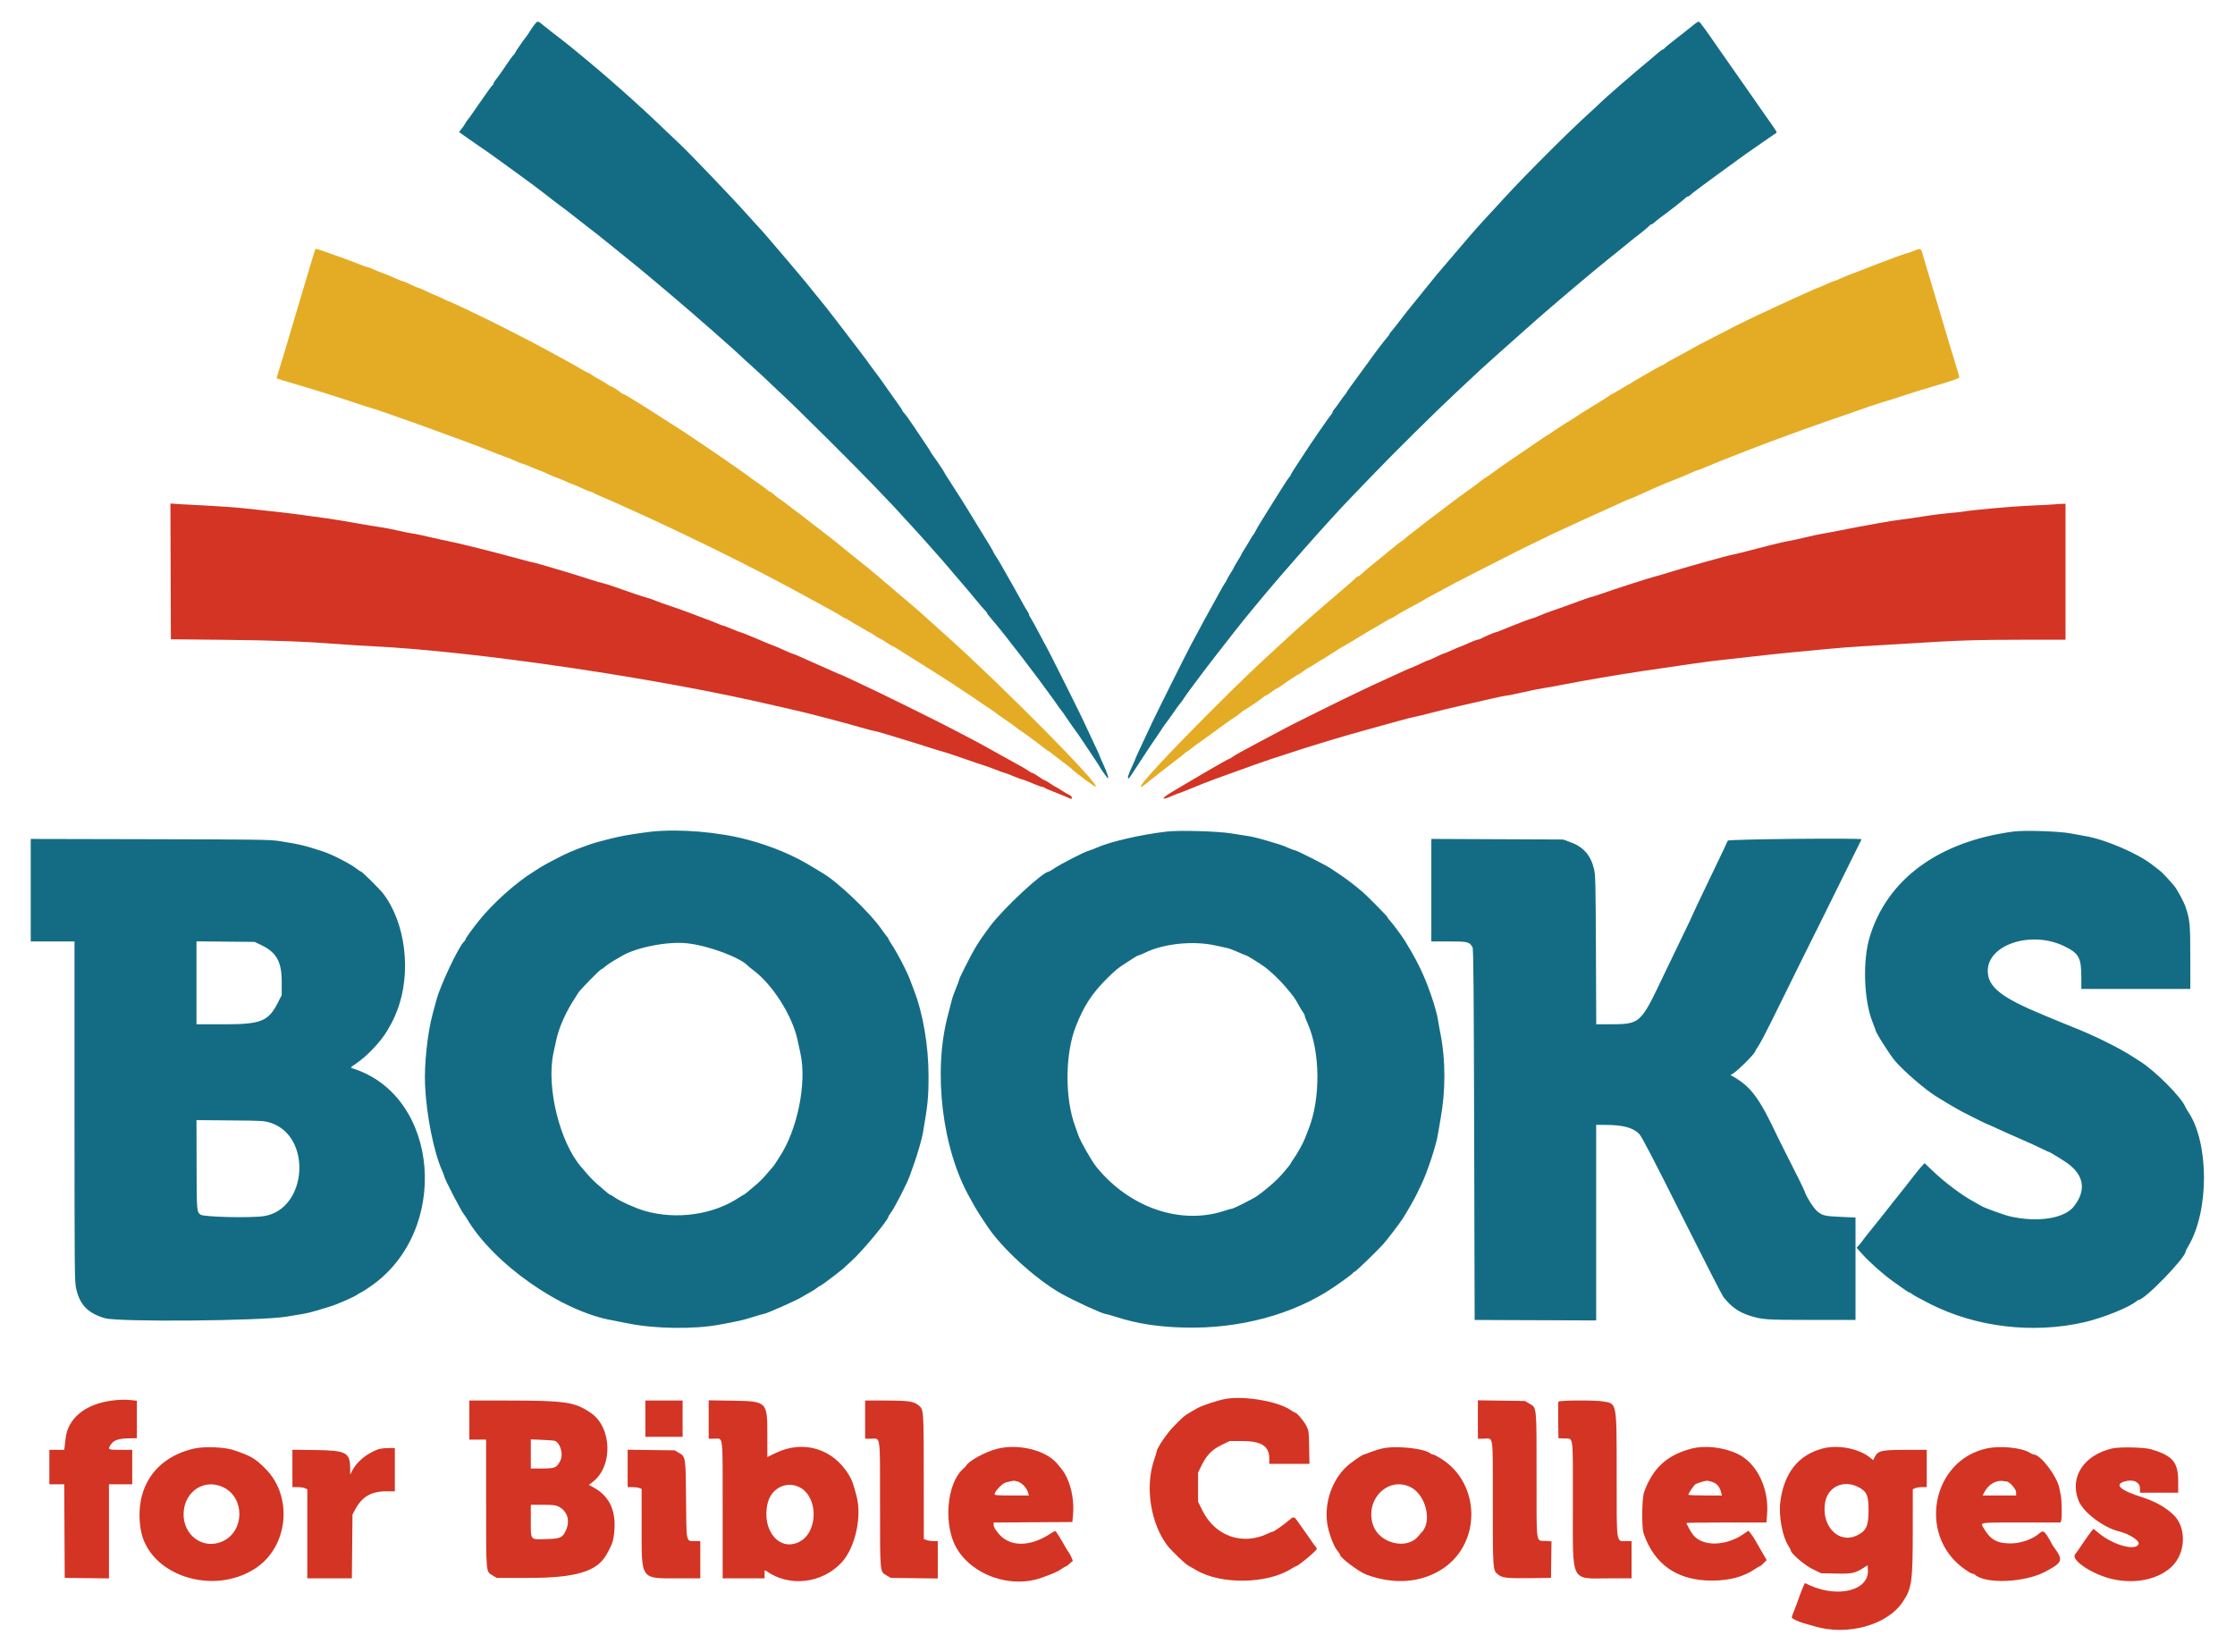 <svg id="svg" version="1.1" xmlns="http://www.w3.org/2000/svg" xmlns:xlink="http://www.w3.org/1999/xlink" width="400" height="295.62" viewBox="0, 0, 400,295.62"><g id="svgg"><path id="path0" d="M30.541 102.269 L 30.583 114.417 40.333 114.518 C 49.281 114.611,54.905 114.830,61.333 115.337 C 62.479 115.428,64.831 115.571,66.559 115.657 C 85.289 116.583,117.850 121.390,138.833 126.327 C 140.346 126.683,141.921 127.045,142.333 127.131 C 144.038 127.489,150.998 129.309,154.000 130.182 C 155.237 130.542,156.354 130.836,156.482 130.835 C 156.609 130.834,157.584 131.098,158.649 131.422 C 163.843 133.002,165.198 133.421,166.583 133.878 C 167.408 134.150,168.346 134.433,168.667 134.507 C 168.987 134.580,170.675 135.139,172.417 135.749 C 174.158 136.359,175.808 136.918,176.083 136.990 C 176.358 137.062,177.275 137.394,178.121 137.727 C 178.967 138.061,179.730 138.333,179.817 138.333 C 179.903 138.333,180.596 138.596,181.357 138.917 C 182.117 139.238,182.832 139.500,182.945 139.500 C 183.058 139.500,183.842 139.800,184.687 140.167 C 185.532 140.533,186.346 140.833,186.495 140.833 C 186.645 140.833,186.838 140.900,186.925 140.981 C 187.012 141.062,187.796 141.406,188.667 141.745 C 189.537 142.083,190.568 142.504,190.957 142.680 C 191.809 143.066,191.833 143.068,191.833 142.742 C 191.833 142.600,191.627 142.392,191.375 142.280 C 191.123 142.168,190.489 141.796,189.966 141.455 C 189.444 141.113,188.973 140.833,188.921 140.833 C 188.868 140.833,188.444 140.571,187.977 140.250 C 187.511 139.929,187.063 139.667,186.983 139.667 C 186.903 139.667,186.405 139.367,185.877 139.000 C 185.349 138.634,184.833 138.334,184.731 138.334 C 184.629 138.333,184.363 138.190,184.140 138.015 C 183.918 137.840,183.289 137.458,182.743 137.167 C 182.197 136.876,181.188 136.317,180.500 135.925 C 179.127 135.143,176.774 133.833,176.250 133.558 C 176.067 133.462,175.692 133.257,175.417 133.102 C 175.142 132.947,174.429 132.568,173.833 132.260 C 173.237 131.952,171.963 131.284,171.000 130.774 C 168.064 129.220,157.674 124.084,154.417 122.576 C 153.775 122.279,152.601 121.728,151.808 121.351 C 151.015 120.975,150.324 120.667,150.273 120.667 C 150.221 120.667,149.633 120.415,148.965 120.107 C 148.297 119.799,147.000 119.226,146.083 118.833 C 145.167 118.440,143.878 117.866,143.219 117.559 C 142.560 117.252,141.948 117.000,141.858 117.000 C 141.769 117.000,141.146 116.743,140.473 116.429 C 139.800 116.115,138.950 115.749,138.583 115.616 C 137.935 115.380,137.403 115.160,134.223 113.813 C 133.384 113.458,132.622 113.167,132.530 113.167 C 132.438 113.167,131.750 112.904,131.000 112.583 C 130.250 112.263,129.565 112.000,129.476 112.000 C 129.388 112.000,129.000 111.861,128.616 111.691 C 127.946 111.395,127.173 111.094,125.167 110.350 C 124.662 110.162,124.025 109.922,123.750 109.816 C 122.495 109.331,120.013 108.450,119.333 108.249 C 118.921 108.126,118.112 107.831,117.536 107.593 C 116.961 107.355,116.098 107.054,115.620 106.926 C 114.732 106.687,112.821 106.045,110.007 105.040 C 109.140 104.730,108.128 104.415,107.757 104.339 C 107.387 104.263,106.408 103.975,105.583 103.698 C 103.317 102.939,95.671 100.663,95.417 100.672 C 95.325 100.675,94.162 100.378,92.833 100.011 C 88.631 98.851,82.101 97.215,80.417 96.899 C 79.775 96.779,78.125 96.415,76.750 96.091 C 75.375 95.767,74.096 95.501,73.908 95.501 C 73.720 95.500,72.557 95.268,71.325 94.985 C 70.092 94.702,68.596 94.413,68.000 94.342 C 67.404 94.271,65.454 93.949,63.667 93.626 C 61.879 93.303,59.554 92.920,58.500 92.776 C 57.446 92.631,55.496 92.363,54.167 92.180 C 51.777 91.850,49.589 91.599,43.750 90.983 C 42.100 90.809,39.137 90.593,37.167 90.504 C 35.196 90.414,32.889 90.291,32.041 90.231 L 30.498 90.121 30.541 102.269 M367.750 90.268 C 367.567 90.298,365.617 90.400,363.417 90.494 C 360.046 90.639,352.771 91.291,351.333 91.577 C 351.104 91.623,349.988 91.737,348.854 91.832 C 347.719 91.927,345.619 92.195,344.187 92.428 C 342.755 92.661,340.946 92.923,340.167 93.012 C 338.607 93.189,333.810 94.038,329.417 94.915 C 327.858 95.226,326.246 95.530,325.833 95.589 C 325.421 95.649,324.190 95.916,323.097 96.183 C 322.005 96.450,320.661 96.741,320.110 96.829 C 319.560 96.918,318.129 97.244,316.930 97.554 C 311.490 98.958,310.552 99.194,310.083 99.275 C 309.167 99.433,301.479 101.583,298.500 102.515 C 297.354 102.873,296.345 103.167,296.258 103.167 C 296.033 103.167,288.568 105.569,286.650 106.258 C 285.770 106.575,284.967 106.833,284.866 106.833 C 284.765 106.833,283.910 107.119,282.966 107.469 C 280.779 108.280,279.421 108.766,277.750 109.336 C 277.017 109.587,275.976 109.989,275.438 110.229 C 274.899 110.470,274.376 110.667,274.274 110.667 C 274.077 110.667,271.455 111.668,269.218 112.599 C 268.466 112.911,267.775 113.167,267.680 113.167 C 267.508 113.167,265.502 114.029,264.961 114.336 C 264.801 114.426,264.562 114.500,264.428 114.500 C 264.294 114.500,263.624 114.756,262.939 115.068 C 262.253 115.381,261.518 115.690,261.304 115.757 C 261.091 115.823,260.367 116.130,259.696 116.439 C 259.025 116.747,258.404 117.000,258.317 117.000 C 258.230 117.000,257.637 117.263,257.000 117.583 C 256.363 117.904,255.763 118.167,255.666 118.167 C 255.570 118.167,254.973 118.422,254.341 118.735 C 253.709 119.047,253.017 119.358,252.804 119.425 C 252.591 119.492,251.892 119.790,251.250 120.087 C 250.608 120.383,249.296 120.983,248.333 121.419 C 244.848 122.999,240.412 125.128,235.639 127.510 C 233.837 128.410,232.224 129.213,232.056 129.295 C 231.417 129.606,230.536 130.063,229.167 130.794 C 228.387 131.209,227.150 131.866,226.417 132.253 C 225.683 132.640,224.671 133.182,224.167 133.456 C 223.662 133.731,222.725 134.238,222.083 134.582 C 221.442 134.927,220.738 135.349,220.519 135.521 C 220.301 135.693,220.058 135.833,219.981 135.833 C 219.904 135.833,218.969 136.340,217.904 136.958 C 216.840 137.577,215.639 138.271,215.236 138.500 C 214.452 138.946,212.319 140.202,211.417 140.750 C 211.114 140.933,210.300 141.421,209.606 141.833 C 207.764 142.928,207.800 143.319,209.667 142.500 C 210.293 142.225,210.855 142.000,210.916 142.000 C 210.976 142.000,211.639 141.746,212.388 141.436 C 214.546 140.542,216.672 139.705,217.667 139.357 C 218.171 139.181,219.296 138.775,220.167 138.454 C 222.684 137.527,227.052 135.977,227.417 135.881 C 227.600 135.833,228.575 135.516,229.583 135.177 C 233.789 133.763,240.081 131.844,244.083 130.756 C 246.196 130.182,247.388 129.852,250.500 128.982 C 251.554 128.687,252.754 128.385,253.167 128.310 C 253.579 128.235,254.892 127.915,256.083 127.600 C 257.275 127.285,259.600 126.721,261.250 126.347 C 262.900 125.972,265.388 125.403,266.779 125.083 C 268.170 124.762,269.451 124.500,269.626 124.500 C 269.801 124.500,271.138 124.230,272.597 123.900 C 274.056 123.569,275.662 123.244,276.167 123.178 C 276.671 123.111,278.283 122.821,279.750 122.533 C 283.457 121.806,289.360 120.800,294.000 120.103 C 300.217 119.170,306.171 118.326,307.167 118.237 C 307.671 118.191,310.296 117.896,313.000 117.581 C 315.704 117.266,319.267 116.888,320.917 116.741 C 322.567 116.594,325.379 116.327,327.167 116.148 C 328.954 115.969,331.729 115.755,333.333 115.672 C 334.938 115.590,338.612 115.369,341.500 115.182 C 350.194 114.620,353.783 114.500,361.906 114.500 L 369.667 114.500 369.667 102.333 L 369.667 90.167 368.875 90.189 C 368.440 90.202,367.933 90.237,367.750 90.268 M219.507 250.350 C 218.193 250.552,215.189 251.530,214.263 252.057 C 211.878 253.416,212.021 253.306,210.056 255.302 C 208.840 256.537,207.000 259.259,207.000 259.823 C 207.000 259.910,206.779 260.642,206.508 261.449 C 204.916 266.204,205.941 272.677,208.909 276.600 C 209.649 277.578,212.109 279.932,212.716 280.243 C 213.010 280.393,213.588 280.722,214.000 280.974 C 218.383 283.650,226.732 283.550,231.138 280.768 C 231.517 280.529,231.874 280.333,231.933 280.333 C 232.310 280.333,235.656 277.541,235.663 277.220 C 235.665 277.112,235.560 276.917,235.429 276.786 C 235.298 276.655,235.054 276.331,234.887 276.065 C 234.720 275.799,234.133 274.954,233.583 274.187 C 233.033 273.421,232.396 272.527,232.167 272.202 C 231.604 271.403,231.496 271.395,230.691 272.101 C 229.797 272.885,227.970 274.163,227.740 274.165 C 227.642 274.166,227.267 274.309,226.906 274.483 C 222.376 276.670,217.480 274.952,215.210 270.378 L 214.417 268.781 214.417 266.173 L 214.417 263.566 215.068 262.247 C 215.976 260.411,216.927 259.448,218.667 258.604 L 220.083 257.917 222.258 257.917 C 225.759 257.917,227.167 258.820,227.167 261.067 L 227.167 262.000 230.761 262.000 L 234.354 262.000 234.302 259.042 C 234.251 256.163,234.237 256.059,233.775 255.167 C 233.317 254.282,232.082 252.833,231.787 252.833 C 231.708 252.833,231.329 252.617,230.944 252.352 C 228.747 250.841,222.935 249.823,219.507 250.350 M20.024 250.680 C 15.221 251.302,12.084 253.901,11.733 257.547 C 11.687 258.025,11.612 258.660,11.567 258.958 L 11.485 259.500 10.159 259.500 L 8.833 259.500 8.833 262.583 L 8.833 265.667 10.165 265.667 L 11.497 265.667 11.540 274.042 L 11.583 282.417 15.542 282.461 L 19.500 282.506 19.500 274.086 L 19.500 265.667 21.583 265.667 L 23.667 265.667 23.667 262.583 L 23.667 259.500 21.583 259.500 C 19.273 259.500,19.216 259.467,19.875 258.498 C 20.376 257.761,21.259 257.466,23.041 257.439 L 24.500 257.417 24.500 254.065 L 24.500 250.713 23.625 250.608 C 22.542 250.478,21.405 250.501,20.024 250.680 M84.000 254.167 L 84.000 257.667 85.500 257.667 L 87.000 257.667 87.000 269.058 C 87.000 281.772,86.955 281.263,88.142 281.962 L 88.917 282.417 94.667 282.417 C 103.027 282.417,106.864 281.263,108.546 278.244 C 109.506 276.521,109.685 276.059,109.853 274.878 C 110.449 270.678,109.226 267.816,106.134 266.175 L 105.382 265.776 106.064 265.256 C 109.748 262.447,109.550 255.465,105.714 252.867 C 102.839 250.921,101.214 250.681,90.875 250.672 L 84.000 250.667 84.000 254.167 M115.500 253.917 L 115.500 257.167 118.833 257.167 L 122.167 257.167 122.167 253.917 L 122.167 250.667 118.833 250.667 L 115.500 250.667 115.500 253.917 M126.833 254.066 L 126.833 257.500 127.883 257.500 C 129.464 257.500,129.333 256.356,129.333 270.200 L 129.333 282.500 133.083 282.500 L 136.833 282.500 136.833 281.730 C 136.833 280.964,136.835 280.961,137.208 281.223 C 141.294 284.097,147.105 283.424,150.613 279.671 C 153.041 277.074,154.295 271.497,153.295 267.750 C 152.665 265.389,152.485 264.898,151.897 263.934 C 149.035 259.244,143.718 257.678,138.792 260.076 L 137.333 260.786 137.333 257.001 C 137.333 250.782,137.354 250.803,130.958 250.700 L 126.833 250.633 126.833 254.066 M154.833 254.083 L 154.833 257.500 155.907 257.500 C 157.634 257.500,157.500 256.508,157.501 269.245 C 157.502 281.637,157.469 281.272,158.632 281.955 L 159.417 282.417 163.625 282.469 L 167.833 282.521 167.833 279.177 L 167.833 275.833 167.108 275.833 C 166.709 275.833,166.147 275.751,165.858 275.650 L 165.333 275.467 165.324 264.275 C 165.314 252.033,165.333 252.284,164.323 251.471 C 163.505 250.812,162.429 250.669,158.292 250.668 L 154.833 250.667 154.833 254.083 M264.500 254.065 L 264.500 257.500 265.511 257.500 C 267.349 257.500,267.167 256.242,267.167 268.945 C 267.167 280.904,267.175 281.030,268.037 281.755 C 268.825 282.419,269.548 282.509,273.696 282.461 L 277.583 282.417 277.628 279.145 L 277.674 275.873 276.604 275.805 C 274.840 275.692,275.000 276.854,275.000 264.150 C 275.000 251.442,275.057 252.008,273.688 251.205 L 272.917 250.752 268.708 250.691 L 264.500 250.630 264.500 254.065 M278.908 250.880 C 278.863 250.998,278.846 252.516,278.871 254.255 L 278.917 257.417 279.994 257.467 C 281.645 257.545,281.500 256.437,281.500 269.017 C 281.500 283.665,280.926 282.497,288.125 282.499 L 292.000 282.500 292.000 279.167 L 292.000 275.833 291.175 275.833 C 289.187 275.833,289.338 276.814,289.336 263.936 C 289.333 250.829,289.410 251.241,286.893 250.829 C 285.356 250.577,279.008 250.618,278.908 250.880 M99.333 257.898 C 100.318 258.341,100.854 260.332,100.285 261.433 C 99.627 262.706,99.332 262.833,97.061 262.833 L 95.000 262.833 95.000 260.230 L 95.000 257.626 97.042 257.706 C 98.165 257.750,99.196 257.836,99.333 257.898 M34.785 259.260 C 27.751 260.832,24.034 266.402,25.172 273.667 C 26.447 281.807,37.899 285.763,45.658 280.744 C 51.581 276.912,52.523 267.936,47.529 262.896 C 45.676 261.026,44.995 260.626,41.833 259.548 C 40.231 259.001,36.604 258.853,34.785 259.260 M178.404 259.328 C 176.312 259.876,173.468 261.421,172.941 262.296 C 172.863 262.426,172.616 262.691,172.394 262.884 C 169.385 265.500,168.789 273.083,171.267 277.206 C 174.181 282.053,181.043 284.364,186.541 282.349 C 188.691 281.561,189.196 281.337,189.917 280.851 C 190.338 280.566,190.738 280.333,190.805 280.333 C 190.871 280.333,191.169 280.111,191.467 279.839 L 192.009 279.344 191.748 278.720 C 191.605 278.376,191.387 277.980,191.265 277.839 C 191.143 277.699,190.806 277.152,190.516 276.625 C 190.227 276.098,189.824 275.414,189.620 275.104 C 189.417 274.795,189.168 274.403,189.068 274.234 C 188.898 273.946,188.816 273.971,187.818 274.611 C 184.306 276.862,180.788 276.865,178.833 274.619 C 178.086 273.760,177.847 273.341,177.839 272.877 L 177.833 272.504 184.875 272.460 L 191.917 272.417 192.031 271.250 C 192.258 268.948,191.849 266.397,190.948 264.500 C 190.491 263.538,190.228 263.159,189.142 261.901 C 187.086 259.518,182.170 258.340,178.404 259.328 M247.401 259.247 C 246.843 259.369,245.900 259.663,245.305 259.901 C 244.710 260.139,244.168 260.333,244.099 260.333 C 243.839 260.333,241.716 261.816,240.972 262.517 C 238.423 264.920,237.056 268.845,237.506 272.468 C 237.714 274.140,238.609 276.623,239.324 277.513 C 239.604 277.862,239.834 278.208,239.836 278.282 C 239.845 278.796,243.173 281.316,244.500 281.814 C 249.481 283.682,254.392 283.303,258.232 280.755 C 265.166 276.152,264.990 265.487,257.907 261.072 C 257.255 260.666,256.612 260.333,256.478 260.333 C 256.343 260.333,256.162 260.271,256.075 260.194 C 254.990 259.240,249.958 258.691,247.401 259.247 M302.574 259.316 C 298.291 260.477,295.749 262.846,294.239 267.083 C 293.854 268.164,293.789 273.358,294.147 274.417 C 296.058 280.063,300.242 282.937,306.500 282.902 C 309.548 282.885,312.111 282.190,314.052 280.855 C 314.469 280.568,314.876 280.333,314.956 280.333 C 315.036 280.333,315.344 280.083,315.640 279.778 L 316.178 279.223 315.381 277.848 C 314.942 277.092,314.396 276.141,314.167 275.734 C 313.938 275.328,313.563 274.763,313.333 274.480 L 312.917 273.966 312.045 274.567 C 308.882 276.747,304.799 276.842,303.061 274.776 C 302.689 274.334,301.833 272.810,301.833 272.589 C 301.833 272.540,305.052 272.500,308.985 272.500 L 316.137 272.500 316.255 271.086 C 316.642 266.436,314.436 261.867,311.017 260.237 C 308.423 259.001,305.083 258.636,302.574 259.316 M326.167 259.265 C 321.834 260.416,319.274 263.666,318.620 268.847 C 318.308 271.320,319.005 275.066,320.079 276.689 C 320.310 277.040,320.500 277.404,320.500 277.500 C 320.500 278.034,322.976 280.154,324.417 280.855 L 325.917 281.583 328.562 281.640 C 331.462 281.702,331.979 281.596,333.498 280.631 L 334.250 280.153 334.301 281.019 C 334.516 284.638,329.028 286.070,323.881 283.737 L 323.012 283.343 322.663 284.130 C 322.471 284.563,322.122 285.479,321.887 286.167 C 321.652 286.854,321.281 287.846,321.063 288.370 C 320.845 288.894,320.667 289.403,320.667 289.501 C 320.667 289.686,321.883 290.274,322.750 290.508 C 323.025 290.583,323.925 290.843,324.750 291.086 C 330.629 292.820,337.687 290.891,340.481 286.786 C 342.169 284.307,342.326 283.202,342.330 273.818 L 342.333 266.554 342.758 266.360 C 342.991 266.254,343.554 266.167,344.008 266.167 L 344.833 266.167 344.833 262.833 L 344.833 259.500 341.053 259.500 C 336.742 259.500,336.109 259.646,335.533 260.767 L 335.243 261.333 334.663 260.868 C 332.633 259.237,328.914 258.536,326.167 259.265 M355.561 259.249 C 345.778 261.376,343.187 274.679,351.385 280.684 C 352.122 281.225,352.847 281.667,352.996 281.667 C 353.145 281.667,353.338 281.733,353.425 281.815 C 355.298 283.565,362.364 283.271,366.083 281.288 C 369.180 279.636,369.310 279.262,367.592 276.917 C 367.390 276.642,367.182 276.298,367.129 276.154 C 367.076 276.009,366.762 275.468,366.431 274.951 C 365.796 273.957,365.616 273.904,364.917 274.501 C 363.704 275.535,361.652 276.240,359.832 276.245 C 357.386 276.253,356.172 275.547,354.965 273.419 C 354.419 272.454,354.081 272.500,361.731 272.500 L 368.794 272.500 368.895 272.125 C 369.051 271.541,369.004 268.501,368.825 267.667 C 368.736 267.254,368.616 266.654,368.557 266.333 C 368.176 264.256,365.192 260.333,363.992 260.333 C 363.881 260.333,363.545 260.182,363.247 259.998 C 361.784 259.094,357.979 258.723,355.561 259.249 M378.077 259.235 C 372.938 260.408,370.353 264.357,371.984 268.542 C 372.811 270.663,376.410 273.404,379.285 274.103 C 381.045 274.531,382.938 275.740,382.754 276.320 C 382.328 277.662,378.293 276.598,375.675 274.454 L 374.673 273.634 374.259 274.126 C 374.031 274.397,373.347 275.361,372.738 276.268 C 372.130 277.175,371.527 278.035,371.399 278.180 C 370.705 278.964,373.041 280.864,376.167 282.057 C 380.656 283.771,385.805 283.104,388.633 280.442 C 391.275 277.956,391.380 273.238,388.843 270.978 C 387.352 269.650,385.575 268.673,383.417 267.993 C 379.530 266.769,378.353 265.753,380.161 265.181 C 381.752 264.678,382.993 265.237,382.997 266.458 L 383.000 267.167 386.417 267.167 L 389.833 267.167 389.833 265.077 C 389.833 261.685,388.811 260.501,384.917 259.381 C 383.714 259.035,379.359 258.942,378.077 259.235 M67.662 259.407 C 65.653 260.147,63.898 261.583,63.078 263.157 L 62.682 263.917 62.674 262.827 C 62.654 259.968,61.961 259.601,56.458 259.531 L 52.333 259.479 52.333 262.823 L 52.333 266.167 53.242 266.167 C 53.742 266.167,54.342 266.254,54.575 266.360 L 55.000 266.554 55.000 274.527 L 55.000 282.500 58.987 282.500 L 62.973 282.500 63.029 276.792 L 63.085 271.083 63.548 270.202 C 64.746 267.926,66.402 266.937,69.042 266.925 L 70.666 266.917 70.667 263.042 L 70.667 259.167 69.458 259.178 C 68.794 259.185,67.985 259.288,67.662 259.407 M112.333 262.823 L 112.333 266.167 113.156 266.167 C 113.608 266.167,114.171 266.240,114.406 266.329 L 114.833 266.492 114.834 273.204 C 114.836 282.913,114.540 282.500,121.490 282.500 L 125.333 282.500 125.333 279.167 L 125.333 275.833 124.435 275.833 C 122.752 275.833,122.852 276.281,122.786 268.500 C 122.720 260.756,122.717 260.740,121.510 260.030 L 120.750 259.583 116.542 259.531 L 112.333 259.479 112.333 262.823 M182.198 265.196 C 182.921 265.412,183.760 266.328,183.999 267.162 L 184.143 267.667 181.072 267.667 C 178.587 267.667,178.000 267.623,178.000 267.439 C 178.000 266.955,179.382 265.499,179.989 265.344 C 181.493 264.959,181.424 264.964,182.198 265.196 M306.250 265.184 C 307.257 265.460,307.785 266.049,308.063 267.208 L 308.173 267.667 305.170 267.667 C 303.518 267.667,302.167 267.606,302.167 267.533 C 302.167 267.319,303.082 265.940,303.394 265.683 C 303.614 265.502,304.799 265.127,305.500 265.015 C 305.546 265.008,305.883 265.084,306.250 265.184 M359.129 265.164 C 359.639 265.170,360.833 266.529,360.833 267.105 L 360.833 267.667 357.830 267.667 L 354.827 267.667 355.160 267.042 C 355.906 265.640,357.310 264.842,358.583 265.096 C 358.767 265.132,359.012 265.163,359.129 265.164 M40.057 266.244 C 43.835 268.156,43.753 274.002,39.922 275.831 C 36.394 277.515,32.630 274.774,32.866 270.693 C 33.092 266.795,36.715 264.553,40.057 266.244 M143.231 266.265 C 146.449 268.064,146.406 274.139,143.163 275.903 C 139.558 277.864,136.226 273.914,137.386 269.054 C 138.043 266.298,140.873 264.948,143.231 266.265 M252.426 266.157 C 255.160 267.490,256.369 272.322,254.449 274.241 C 254.308 274.382,254.045 274.685,253.865 274.914 C 251.856 277.469,246.885 276.297,245.750 273.000 C 244.190 268.474,248.378 264.182,252.426 266.157 M332.512 266.125 C 334.113 266.936,334.417 267.608,334.417 270.333 C 334.417 273.164,333.989 274.056,332.250 274.854 C 328.982 276.353,325.900 273.058,326.649 268.866 C 327.140 266.121,329.930 264.817,332.512 266.125 M99.965 269.649 C 101.551 270.459,102.080 272.188,101.272 273.924 C 100.656 275.247,100.299 275.403,97.736 275.473 C 94.828 275.551,95.000 275.760,95.000 272.155 L 95.000 269.333 97.173 269.333 C 98.977 269.333,99.452 269.387,99.965 269.649 " stroke="none" fill="#d33424" fill-rule="evenodd"></path><path id="path1" d="M56.351 44.875 C 56.213 45.242,56.052 45.770,54.892 49.667 C 54.579 50.721,54.030 52.558,53.672 53.750 C 53.315 54.942,52.714 56.967,52.336 58.250 C 51.218 62.049,50.483 64.485,49.959 66.136 C 49.688 66.989,49.492 67.707,49.524 67.731 C 49.590 67.779,51.349 68.312,53.208 68.848 C 55.610 69.541,61.388 71.363,64.121 72.289 C 65.058 72.607,66.070 72.928,66.371 73.003 C 66.671 73.079,68.117 73.564,69.583 74.081 C 71.050 74.599,72.962 75.274,73.833 75.581 C 75.571 76.194,77.563 76.916,80.500 77.998 C 81.554 78.386,82.979 78.908,83.667 79.158 C 84.354 79.408,85.442 79.821,86.083 80.077 C 86.725 80.332,87.796 80.759,88.463 81.024 C 89.130 81.290,90.029 81.627,90.461 81.774 C 90.893 81.920,91.717 82.256,92.294 82.520 C 92.870 82.784,93.421 83.000,93.519 83.000 C 93.616 83.000,94.293 83.262,95.023 83.583 C 95.752 83.904,96.413 84.167,96.492 84.167 C 96.570 84.167,97.277 84.467,98.063 84.833 C 98.849 85.200,99.560 85.500,99.642 85.500 C 99.724 85.500,100.368 85.763,101.072 86.083 C 101.776 86.404,102.415 86.667,102.493 86.667 C 102.570 86.667,103.268 86.967,104.043 87.333 C 104.819 87.700,105.561 88.000,105.693 88.000 C 105.825 88.000,106.005 88.067,106.092 88.148 C 106.179 88.230,106.813 88.533,107.500 88.821 C 108.870 89.396,109.840 89.828,114.083 91.752 C 123.244 95.906,134.600 101.513,141.833 105.453 C 142.337 105.727,143.313 106.253,144.000 106.622 C 144.688 106.990,145.962 107.685,146.833 108.167 C 147.704 108.648,148.829 109.267,149.333 109.541 C 149.837 109.815,150.449 110.180,150.692 110.353 C 150.936 110.525,151.200 110.667,151.280 110.667 C 151.359 110.667,151.823 110.929,152.310 111.250 C 152.797 111.571,153.237 111.833,153.288 111.833 C 153.339 111.833,153.856 112.133,154.436 112.500 C 155.017 112.867,155.550 113.167,155.621 113.167 C 155.693 113.167,156.120 113.429,156.572 113.750 C 157.023 114.071,157.458 114.333,157.538 114.333 C 157.619 114.333,158.127 114.633,158.667 115.000 C 159.207 115.367,159.697 115.667,159.757 115.667 C 159.858 115.667,160.355 115.968,162.803 117.515 C 163.324 117.845,164.275 118.439,164.917 118.837 C 165.558 119.234,166.908 120.090,167.917 120.738 C 168.925 121.386,169.872 121.992,170.021 122.083 C 170.296 122.252,173.470 124.352,174.083 124.770 C 174.267 124.895,174.934 125.355,175.566 125.791 C 176.198 126.227,176.961 126.736,177.263 126.922 C 177.564 127.109,177.947 127.379,178.114 127.523 C 178.280 127.668,179.166 128.296,180.081 128.921 C 180.997 129.545,181.847 130.156,181.969 130.279 C 182.092 130.402,182.328 130.575,182.494 130.663 C 182.787 130.820,185.851 133.078,186.981 133.971 C 187.292 134.216,187.630 134.447,187.731 134.483 C 187.833 134.520,187.954 134.599,188.000 134.658 C 188.046 134.717,188.871 135.357,189.833 136.081 C 190.796 136.804,191.658 137.476,191.750 137.575 C 192.307 138.176,195.899 140.844,196.094 140.801 C 197.040 140.595,179.379 122.741,169.417 113.832 C 167.950 112.521,166.600 111.310,166.417 111.142 C 165.284 110.102,164.617 109.506,163.929 108.917 C 163.500 108.550,162.973 108.098,162.758 107.913 C 162.543 107.728,161.521 106.865,160.488 105.996 C 159.454 105.127,158.002 103.892,157.260 103.250 C 156.518 102.608,155.715 101.933,155.474 101.750 C 154.917 101.326,150.949 98.121,150.132 97.435 C 149.792 97.150,149.192 96.670,148.799 96.369 C 148.405 96.067,147.776 95.580,147.400 95.285 C 147.025 94.991,146.173 94.337,145.507 93.833 C 144.842 93.329,144.024 92.692,143.690 92.417 C 143.356 92.142,142.959 91.842,142.808 91.750 C 142.656 91.658,141.886 91.077,141.097 90.458 C 140.307 89.840,139.618 89.333,139.565 89.333 C 139.511 89.333,139.127 89.033,138.710 88.667 C 138.294 88.300,137.883 88.000,137.798 88.000 C 137.713 88.000,137.528 87.885,137.387 87.744 C 137.157 87.514,136.066 86.717,134.615 85.718 C 134.322 85.517,133.876 85.192,133.624 84.996 C 133.371 84.800,132.771 84.368,132.290 84.038 C 131.810 83.707,131.117 83.224,130.750 82.965 C 128.872 81.639,121.630 76.746,121.397 76.646 C 121.316 76.612,120.500 76.091,119.583 75.490 C 118.667 74.889,117.392 74.070,116.750 73.671 C 116.108 73.271,115.208 72.705,114.750 72.412 C 113.069 71.339,111.644 70.500,111.502 70.500 C 111.422 70.500,111.258 70.406,111.137 70.291 C 110.801 69.973,109.526 69.167,109.359 69.167 C 109.278 69.167,109.033 69.028,108.814 68.858 C 108.596 68.688,107.967 68.302,107.417 67.999 C 106.867 67.697,106.156 67.273,105.836 67.058 C 105.517 66.843,105.203 66.667,105.138 66.667 C 105.073 66.667,104.546 66.384,103.968 66.038 C 103.390 65.692,102.692 65.285,102.417 65.134 C 97.363 62.358,95.587 61.409,92.833 60.014 C 91.871 59.526,90.746 58.949,90.333 58.731 C 88.422 57.721,81.220 54.258,80.672 54.084 C 80.446 54.013,79.771 53.711,79.172 53.414 C 78.573 53.116,77.920 52.823,77.721 52.762 C 77.522 52.702,76.826 52.393,76.175 52.076 C 75.524 51.759,74.924 51.500,74.843 51.500 C 74.761 51.500,74.146 51.237,73.477 50.917 C 72.807 50.596,72.174 50.333,72.070 50.333 C 71.966 50.333,71.318 50.074,70.632 49.757 C 69.945 49.439,69.018 49.056,68.571 48.904 C 68.125 48.752,67.368 48.450,66.890 48.231 C 66.412 48.012,65.937 47.833,65.833 47.833 C 65.730 47.833,64.919 47.544,64.031 47.191 C 62.275 46.493,61.792 46.316,58.667 45.227 C 56.208 44.371,56.522 44.418,56.351 44.875 M342.423 44.931 C 341.876 45.152,341.355 45.333,341.264 45.333 C 341.052 45.333,336.617 46.982,333.417 48.250 C 332.775 48.505,331.800 48.879,331.250 49.082 C 330.700 49.286,329.817 49.650,329.287 49.893 C 328.757 50.135,328.252 50.333,328.165 50.333 C 328.078 50.333,327.447 50.596,326.761 50.917 C 326.076 51.237,325.457 51.500,325.385 51.500 C 325.314 51.500,324.617 51.795,323.836 52.155 C 323.055 52.516,321.629 53.163,320.667 53.593 C 317.925 54.818,312.152 57.540,310.766 58.262 C 310.500 58.400,308.662 59.345,306.683 60.360 C 304.703 61.375,303.008 62.265,302.917 62.338 C 302.825 62.410,302.262 62.727,301.667 63.041 C 299.285 64.299,298.238 64.885,297.987 65.104 C 297.842 65.230,297.664 65.333,297.592 65.333 C 297.469 65.333,295.304 66.530,293.750 67.457 C 290.010 69.688,288.620 70.500,288.541 70.500 C 288.490 70.500,288.216 70.672,287.932 70.882 C 287.649 71.093,286.892 71.581,286.250 71.968 C 284.061 73.289,282.279 74.408,281.389 75.022 C 281.008 75.285,280.660 75.500,280.616 75.500 C 280.572 75.500,279.700 76.063,278.678 76.750 C 277.656 77.438,276.793 78.000,276.760 78.000 C 276.728 78.000,275.972 78.506,275.081 79.125 C 274.190 79.744,273.287 80.362,273.074 80.500 C 272.862 80.637,272.036 81.200,271.238 81.750 C 270.440 82.300,269.618 82.862,269.412 83.000 C 269.022 83.260,268.134 83.894,266.964 84.750 C 266.588 85.025,266.048 85.388,265.765 85.558 C 265.482 85.727,265.100 86.002,264.917 86.169 C 264.733 86.336,264.208 86.740,263.750 87.067 C 260.997 89.029,260.730 89.226,258.085 91.250 C 257.007 92.075,255.966 92.859,255.771 92.993 C 255.576 93.127,255.144 93.464,254.810 93.743 C 254.476 94.022,253.654 94.662,252.983 95.167 C 252.312 95.671,251.596 96.244,251.391 96.441 C 251.186 96.638,250.945 96.826,250.854 96.858 C 250.764 96.890,250.373 97.179,249.985 97.500 C 248.895 98.403,247.767 99.327,247.583 99.470 C 246.465 100.336,243.919 102.455,243.627 102.763 C 243.420 102.982,243.165 103.162,243.062 103.164 C 242.959 103.165,242.771 103.291,242.645 103.443 C 242.520 103.595,241.217 104.736,239.750 105.979 C 237.238 108.107,231.569 113.066,230.981 113.650 C 230.834 113.797,229.972 114.592,229.067 115.417 C 224.622 119.468,222.282 121.713,216.825 127.164 C 208.933 135.047,203.592 140.833,204.206 140.833 C 204.333 140.833,204.817 140.515,205.283 140.125 C 205.748 139.735,206.481 139.154,206.911 138.833 C 207.342 138.512,207.826 138.130,207.988 137.983 C 208.151 137.837,209.063 137.131,210.017 136.414 C 210.970 135.698,211.884 134.974,212.048 134.806 C 212.212 134.638,212.400 134.500,212.465 134.500 C 212.530 134.500,212.808 134.303,213.083 134.064 C 213.358 133.824,213.846 133.449,214.167 133.231 C 214.821 132.785,216.202 131.798,216.833 131.323 C 218.552 130.031,220.635 128.554,221.193 128.232 C 221.369 128.130,221.678 127.893,221.881 127.706 C 222.084 127.518,222.486 127.227,222.774 127.058 C 223.606 126.569,225.719 125.121,226.073 124.796 C 226.251 124.633,226.460 124.500,226.539 124.500 C 226.617 124.500,227.087 124.200,227.583 123.833 C 228.080 123.467,228.538 123.167,228.602 123.167 C 228.665 123.167,229.025 122.941,229.400 122.665 C 230.264 122.031,232.351 120.667,232.458 120.667 C 232.502 120.667,232.896 120.404,233.333 120.083 C 233.770 119.763,234.178 119.500,234.240 119.500 C 234.301 119.500,234.793 119.200,235.333 118.833 C 235.873 118.467,236.355 118.167,236.404 118.167 C 236.452 118.167,236.980 117.848,237.577 117.458 C 239.171 116.417,240.171 115.796,240.743 115.494 C 241.229 115.237,242.428 114.519,243.667 113.743 C 244.238 113.385,245.751 112.496,246.634 112.000 C 246.879 111.862,247.475 111.506,247.959 111.208 C 248.444 110.910,248.903 110.667,248.980 110.667 C 249.057 110.667,249.408 110.471,249.760 110.233 C 250.112 109.994,250.853 109.555,251.408 109.257 C 254.136 107.793,254.765 107.445,254.941 107.306 C 255.046 107.223,255.571 106.929,256.107 106.652 C 256.644 106.375,257.458 105.941,257.917 105.687 C 259.196 104.979,262.024 103.482,262.583 103.216 C 262.858 103.085,263.233 102.894,263.417 102.791 C 263.600 102.688,265.625 101.656,267.917 100.497 C 270.208 99.338,272.233 98.311,272.417 98.215 C 272.600 98.120,273.425 97.721,274.250 97.329 C 275.075 96.938,276.125 96.428,276.583 96.196 C 277.042 95.965,277.529 95.726,277.667 95.665 C 277.804 95.605,278.479 95.291,279.167 94.969 C 280.959 94.128,286.156 91.752,287.917 90.968 C 288.742 90.601,289.884 90.083,290.455 89.817 C 291.026 89.551,291.546 89.333,291.611 89.333 C 291.676 89.333,292.484 88.991,293.406 88.572 C 296.994 86.944,298.117 86.465,300.417 85.582 C 300.967 85.371,301.916 84.966,302.527 84.683 C 303.138 84.399,303.713 84.167,303.805 84.167 C 303.897 84.167,304.559 83.913,305.278 83.603 C 306.645 83.013,308.992 82.069,311.250 81.201 C 311.983 80.920,313.296 80.409,314.167 80.066 C 315.037 79.724,316.313 79.242,317.000 78.995 C 317.688 78.747,319.000 78.264,319.917 77.921 C 321.654 77.271,322.691 76.899,326.583 75.529 C 333.203 73.200,336.488 72.084,337.750 71.735 C 338.208 71.609,339.333 71.252,340.250 70.942 C 341.841 70.404,342.903 70.076,348.290 68.461 C 349.696 68.040,350.664 67.665,350.665 67.541 C 350.666 67.426,350.411 66.526,350.099 65.541 C 349.787 64.556,349.266 62.850,348.941 61.750 C 347.915 58.275,346.985 55.152,346.335 53.000 C 345.202 49.249,344.515 46.937,344.166 45.708 C 343.784 44.359,343.810 44.371,342.423 44.931 " stroke="none" fill="#e4ac24" fill-rule="evenodd"></path><path id="path2" d="M95.490 4.625 C 95.175 5.060,94.818 5.590,94.697 5.803 C 94.576 6.015,94.374 6.315,94.247 6.469 C 93.711 7.123,92.167 9.365,92.167 9.490 C 92.167 9.565,92.047 9.725,91.901 9.846 C 91.755 9.967,91.138 10.820,90.530 11.742 C 89.922 12.663,89.178 13.711,88.879 14.072 C 88.579 14.432,88.333 14.819,88.333 14.933 C 88.333 15.046,88.272 15.164,88.198 15.194 C 88.123 15.225,87.697 15.775,87.250 16.417 C 86.803 17.058,86.225 17.883,85.964 18.250 C 85.703 18.617,85.104 19.479,84.633 20.167 C 84.162 20.854,83.725 21.454,83.662 21.500 C 83.598 21.546,83.424 21.808,83.274 22.083 C 83.124 22.358,82.811 22.818,82.578 23.105 L 82.155 23.627 83.036 24.264 C 83.520 24.615,84.592 25.361,85.417 25.922 C 87.211 27.143,88.010 27.707,89.667 28.920 C 90.354 29.424,91.104 29.967,91.333 30.126 C 91.563 30.285,92.350 30.858,93.083 31.398 C 93.817 31.939,94.891 32.727,95.472 33.149 C 96.052 33.571,96.852 34.179,97.251 34.500 C 98.150 35.225,100.913 37.332,101.394 37.660 C 101.590 37.794,102.025 38.131,102.361 38.410 C 102.697 38.689,103.322 39.179,103.749 39.500 C 104.447 40.024,105.519 40.857,107.145 42.140 C 107.454 42.384,108.027 42.846,108.419 43.167 C 108.811 43.487,109.601 44.125,110.175 44.583 C 112.056 46.087,115.576 48.959,115.924 49.274 C 116.111 49.444,117.161 50.329,118.257 51.240 C 119.353 52.151,120.554 53.163,120.926 53.490 C 121.297 53.816,121.935 54.366,122.342 54.712 C 123.901 56.036,124.360 56.432,124.893 56.917 C 125.196 57.192,125.843 57.754,126.330 58.167 C 126.817 58.579,127.299 58.995,127.400 59.091 C 127.501 59.187,128.633 60.192,129.917 61.325 C 131.200 62.458,132.325 63.472,132.417 63.579 C 132.508 63.686,133.371 64.476,134.333 65.336 C 135.296 66.196,136.315 67.128,136.599 67.408 C 136.882 67.688,137.675 68.442,138.360 69.083 C 141.771 72.277,143.009 73.478,148.333 78.768 C 151.496 81.909,155.171 85.627,156.500 87.031 C 157.829 88.434,159.254 89.927,159.667 90.348 C 160.079 90.769,160.942 91.706,161.583 92.431 C 162.225 93.155,162.941 93.936,163.174 94.166 C 163.407 94.395,164.563 95.671,165.743 97.000 C 168.822 100.469,169.184 100.881,169.833 101.660 C 170.154 102.045,170.655 102.635,170.946 102.971 C 172.589 104.870,174.034 106.577,174.917 107.664 C 175.467 108.341,176.085 109.058,176.292 109.258 C 176.498 109.458,176.667 109.680,176.667 109.750 C 176.667 109.821,176.967 110.225,177.335 110.648 C 178.341 111.805,180.084 113.975,181.167 115.417 C 181.487 115.845,181.978 116.470,182.257 116.806 C 182.536 117.142,182.873 117.575,183.007 117.767 C 183.141 117.960,183.700 118.701,184.250 119.413 C 184.800 120.125,185.400 120.916,185.583 121.170 C 185.767 121.424,186.592 122.545,187.417 123.661 C 188.242 124.777,189.097 125.966,189.317 126.304 C 189.537 126.641,189.768 126.954,189.830 127.000 C 189.892 127.046,190.430 127.806,191.027 128.690 C 191.623 129.573,192.279 130.511,192.484 130.773 C 192.690 131.035,193.306 131.925,193.852 132.750 C 194.399 133.575,195.275 134.887,195.798 135.667 C 196.321 136.446,196.779 137.158,196.814 137.250 C 196.891 137.448,197.988 139.010,198.218 139.250 C 198.552 139.598,198.161 138.315,197.506 136.909 C 197.136 136.116,196.833 135.422,196.833 135.368 C 196.833 135.313,196.565 134.702,196.237 134.009 C 195.909 133.317,195.397 132.225,195.098 131.583 C 194.800 130.942,194.224 129.709,193.820 128.844 C 192.942 126.969,187.358 115.822,187.176 115.583 C 187.107 115.492,186.542 114.442,185.921 113.250 C 185.299 112.058,184.651 110.884,184.479 110.641 C 184.307 110.398,184.167 110.109,184.167 110.000 C 184.167 109.891,184.026 109.602,183.853 109.359 C 183.681 109.116,183.280 108.429,182.962 107.833 C 182.644 107.237,182.073 106.206,181.692 105.542 C 180.192 102.923,179.604 101.886,179.210 101.167 C 178.984 100.754,178.582 100.094,178.316 99.700 C 178.051 99.306,177.833 98.942,177.833 98.892 C 177.833 98.786,176.860 97.133,176.081 95.917 C 175.788 95.458,175.143 94.409,174.649 93.585 C 174.155 92.760,173.525 91.728,173.250 91.291 C 172.975 90.853,172.450 90.008,172.083 89.412 C 171.717 88.816,170.873 87.497,170.208 86.481 C 169.544 85.465,169.000 84.601,169.000 84.560 C 169.000 84.465,167.665 82.464,167.004 81.567 C 166.727 81.191,166.500 80.845,166.500 80.798 C 166.500 80.751,166.122 80.158,165.661 79.481 C 165.199 78.804,164.248 77.387,163.548 76.333 C 162.847 75.279,162.100 74.238,161.887 74.019 C 161.674 73.800,161.500 73.561,161.500 73.488 C 161.500 73.415,161.047 72.731,160.492 71.969 C 159.938 71.207,159.227 70.208,158.913 69.750 C 158.111 68.582,157.315 67.470,156.875 66.901 C 156.320 66.184,155.452 65.000,155.167 64.572 C 155.029 64.365,154.467 63.619,153.917 62.913 C 153.367 62.207,152.767 61.421,152.583 61.166 C 152.400 60.911,151.575 59.830,150.750 58.764 C 149.925 57.697,149.025 56.532,148.750 56.175 C 147.869 55.030,147.254 54.252,147.163 54.167 C 147.114 54.121,146.445 53.296,145.676 52.333 C 144.907 51.371,144.179 50.471,144.060 50.333 C 143.820 50.057,142.575 48.577,141.819 47.667 C 141.552 47.346,140.563 46.183,139.622 45.083 C 138.681 43.983,137.725 42.865,137.497 42.598 C 136.605 41.552,135.901 40.761,135.567 40.430 C 135.375 40.239,134.554 39.333,133.742 38.417 C 131.231 35.582,123.228 27.219,121.478 25.602 C 120.894 25.062,119.629 23.862,118.666 22.935 C 114.136 18.574,108.532 13.608,103.441 9.443 C 103.087 9.153,102.478 8.654,102.088 8.333 C 101.697 8.012,100.984 7.450,100.504 7.083 C 99.028 5.955,97.611 4.843,97.000 4.332 C 96.229 3.687,96.160 3.701,95.490 4.625 M303.104 4.451 C 302.683 4.799,302.018 5.331,301.627 5.634 C 298.934 7.719,297.910 8.548,297.861 8.681 C 297.831 8.765,297.726 8.833,297.630 8.833 C 297.533 8.833,297.138 9.115,296.751 9.458 C 296.365 9.802,295.725 10.346,295.330 10.667 C 293.188 12.404,287.267 17.529,286.491 18.316 C 286.166 18.646,285.276 19.479,284.514 20.167 C 280.724 23.585,272.764 31.547,268.917 35.770 C 268.183 36.574,267.321 37.514,267.000 37.858 C 264.833 40.182,263.668 41.491,261.743 43.765 C 260.741 44.949,259.396 46.523,258.753 47.264 C 258.109 48.005,257.344 48.905,257.052 49.264 C 256.071 50.471,253.695 53.410,253.053 54.212 C 252.703 54.649,252.186 55.287,251.904 55.629 C 251.623 55.970,250.915 56.883,250.331 57.656 C 249.748 58.430,249.135 59.199,248.969 59.365 C 248.803 59.531,248.667 59.731,248.667 59.809 C 248.667 59.887,248.460 60.172,248.208 60.444 C 247.810 60.872,245.552 63.862,244.833 64.912 C 244.568 65.300,243.531 66.718,241.958 68.842 C 241.431 69.554,241.000 70.186,241.000 70.247 C 241.000 70.307,240.885 70.472,240.744 70.613 C 240.603 70.754,240.176 71.330,239.794 71.893 C 239.412 72.456,238.965 73.062,238.800 73.240 C 238.635 73.417,238.500 73.652,238.500 73.761 C 238.500 73.870,238.401 74.041,238.280 74.142 C 238.096 74.294,234.110 80.071,233.583 80.948 C 233.492 81.101,232.873 82.045,232.208 83.047 C 231.544 84.049,231.000 84.931,231.000 85.006 C 231.000 85.081,230.892 85.251,230.759 85.384 C 230.627 85.516,230.175 86.178,229.754 86.854 C 229.334 87.530,228.654 88.608,228.244 89.250 C 227.833 89.892,227.344 90.679,227.155 91.000 C 226.967 91.321,226.406 92.221,225.907 93.000 C 225.408 93.779,224.879 94.679,224.731 95.000 C 224.584 95.321,224.408 95.621,224.342 95.667 C 224.275 95.712,224.010 96.125,223.751 96.583 C 223.492 97.042,223.030 97.804,222.724 98.278 C 222.417 98.752,222.167 99.185,222.167 99.241 C 222.167 99.296,221.867 99.817,221.500 100.397 C 221.133 100.978,220.833 101.499,220.833 101.556 C 220.833 101.614,220.568 102.074,220.245 102.581 C 219.921 103.087,219.609 103.632,219.553 103.792 C 219.496 103.952,219.358 104.196,219.245 104.333 C 219.133 104.471,218.779 105.071,218.459 105.667 C 218.138 106.263,217.519 107.388,217.082 108.167 C 216.049 110.012,215.238 111.507,213.060 115.583 C 212.290 117.024,207.354 126.902,206.315 129.083 C 205.683 130.409,205.125 131.598,203.840 134.365 C 203.470 135.162,203.167 135.854,203.167 135.903 C 203.167 135.952,202.909 136.543,202.594 137.215 C 201.960 138.571,201.723 139.336,201.940 139.329 C 202.087 139.325,202.206 139.152,204.359 135.833 C 205.043 134.779,205.731 133.729,205.888 133.500 C 206.045 133.271,206.528 132.567,206.962 131.936 C 207.395 131.305,207.900 130.549,208.083 130.256 C 208.267 129.963,208.604 129.489,208.833 129.202 C 209.063 128.916,209.588 128.182,210.000 127.572 C 210.412 126.961,210.947 126.227,211.189 125.939 C 211.430 125.652,211.767 125.183,211.939 124.897 C 212.110 124.611,212.700 123.786,213.250 123.064 C 213.800 122.342,214.362 121.589,214.500 121.391 C 215.029 120.632,218.957 115.542,221.122 112.813 C 222.546 111.018,222.803 110.699,223.917 109.352 C 224.283 108.909,224.822 108.255,225.115 107.898 C 229.209 102.903,237.829 93.154,241.667 89.180 C 241.987 88.848,243.675 87.092,245.417 85.278 C 249.457 81.070,256.916 73.687,260.429 70.417 C 261.217 69.683,262.176 68.783,262.561 68.417 C 264.006 67.041,265.471 65.698,267.989 63.441 C 270.295 61.376,271.378 60.414,273.488 58.560 C 273.815 58.273,274.421 57.734,274.833 57.364 C 276.175 56.159,282.216 51.004,283.853 49.667 C 284.246 49.346,284.834 48.853,285.159 48.570 C 285.484 48.288,286.723 47.276,287.911 46.320 C 289.100 45.365,290.187 44.488,290.328 44.372 C 291.449 43.446,292.444 42.635,292.583 42.534 C 293.431 41.923,295.111 40.548,295.217 40.379 C 295.290 40.262,295.436 40.167,295.541 40.167 C 295.646 40.167,295.923 39.984,296.158 39.760 C 296.392 39.537,296.827 39.181,297.125 38.969 C 298.374 38.079,301.451 35.677,301.654 35.432 C 301.775 35.286,301.968 35.167,302.083 35.167 C 302.198 35.167,302.382 35.059,302.491 34.927 C 302.600 34.796,303.592 34.027,304.694 33.219 C 305.797 32.411,306.951 31.563,307.260 31.333 C 307.569 31.104,308.443 30.468,309.203 29.919 C 309.962 29.371,310.787 28.771,311.035 28.586 C 311.726 28.072,312.959 27.199,314.250 26.310 C 314.892 25.868,315.904 25.164,316.500 24.745 C 317.096 24.327,317.692 23.921,317.825 23.842 C 318.092 23.684,318.158 23.797,316.010 20.750 C 315.364 19.833,314.254 18.242,313.543 17.213 C 312.832 16.184,311.967 14.946,311.621 14.463 C 311.276 13.979,310.735 13.208,310.421 12.750 C 310.106 12.292,309.582 11.542,309.255 11.083 C 308.929 10.625,308.300 9.725,307.857 9.083 C 305.297 5.371,304.254 3.941,304.061 3.879 C 303.956 3.845,303.526 4.103,303.104 4.451 M116.667 148.840 C 115.979 148.910,114.367 149.134,113.083 149.338 C 111.001 149.669,109.981 149.899,106.667 150.790 C 105.823 151.016,103.698 151.792,102.083 152.464 C 100.995 152.916,97.444 154.757,96.666 155.273 C 96.270 155.535,95.702 155.900,95.405 156.083 C 92.320 157.986,88.194 161.688,85.750 164.745 C 84.425 166.402,83.333 167.920,83.333 168.104 C 83.333 168.208,83.219 168.387,83.079 168.503 C 82.174 169.255,78.894 176.132,78.153 178.833 C 77.989 179.429,77.672 180.592,77.447 181.417 C 76.506 184.875,75.900 190.540,76.074 194.259 C 76.324 199.611,77.619 206.121,79.099 209.467 C 79.319 209.966,79.500 210.434,79.500 210.507 C 79.500 210.893,82.454 216.626,83.000 217.300 C 83.137 217.469,83.362 217.800,83.500 218.034 C 88.306 226.224,100.485 234.744,109.649 236.327 C 110.071 236.400,111.354 236.650,112.500 236.883 C 117.213 237.840,124.150 237.937,128.667 237.107 C 132.368 236.427,132.840 236.320,134.713 235.731 C 135.701 235.421,136.593 235.167,136.695 235.167 C 137.096 235.167,142.681 232.695,143.500 232.155 C 143.729 232.004,144.367 231.636,144.917 231.336 C 145.467 231.037,146.072 230.651,146.261 230.479 C 146.450 230.307,146.665 230.167,146.739 230.167 C 146.947 230.167,151.081 227.019,151.333 226.668 C 151.379 226.605,151.873 226.147,152.430 225.651 C 154.274 224.011,159.000 218.331,159.000 217.754 C 159.000 217.694,159.180 217.406,159.399 217.114 C 160.125 216.150,162.332 211.844,162.833 210.417 C 162.993 209.958,163.314 209.058,163.546 208.417 C 164.163 206.706,164.981 203.885,165.163 202.833 C 166.052 197.726,166.185 196.387,166.184 192.583 C 166.183 187.181,165.194 181.392,163.552 177.167 C 163.320 176.571,163.021 175.783,162.887 175.417 C 162.306 173.827,160.606 170.565,159.476 168.870 C 159.214 168.478,159.000 168.098,159.000 168.027 C 159.000 167.955,158.866 167.751,158.701 167.573 C 158.537 167.395,158.149 166.879,157.838 166.426 C 155.681 163.281,149.689 157.595,146.973 156.117 C 146.759 156.000,146.170 155.645,145.664 155.327 C 142.219 153.163,138.202 151.461,133.750 150.279 C 128.601 148.912,121.671 148.328,116.667 148.840 M208.874 148.829 C 204.388 149.339,198.755 150.622,196.417 151.666 C 195.867 151.911,195.206 152.165,194.948 152.229 C 194.127 152.432,189.902 154.599,188.533 155.519 C 188.139 155.783,187.771 156.000,187.716 156.000 C 186.666 156.000,179.601 162.562,177.213 165.755 C 175.109 168.569,174.393 169.738,172.650 173.205 C 172.109 174.280,171.667 175.235,171.667 175.328 C 171.667 175.420,171.401 176.137,171.077 176.920 C 170.753 177.703,170.419 178.660,170.335 179.047 C 170.250 179.433,169.957 180.575,169.682 181.583 C 166.923 191.726,168.608 205.754,173.636 214.500 C 173.873 214.912,174.228 215.550,174.424 215.917 C 174.620 216.283,175.149 217.139,175.599 217.819 C 176.049 218.499,176.492 219.170,176.583 219.310 C 179.200 223.324,185.262 228.884,189.872 231.499 C 192.110 232.769,197.320 235.167,197.840 235.167 C 197.960 235.167,198.851 235.420,199.820 235.729 C 203.575 236.926,207.259 237.495,212.016 237.613 C 221.886 237.857,231.546 235.244,238.667 230.404 C 240.469 229.179,242.167 227.922,242.167 227.814 C 242.167 227.745,242.308 227.644,242.480 227.590 C 242.736 227.508,246.337 224.027,247.583 222.655 C 248.212 221.963,250.621 218.799,251.083 218.059 C 252.005 216.581,253.110 214.644,253.541 213.750 C 253.806 213.200,254.203 212.375,254.424 211.917 C 255.444 209.799,257.061 204.895,257.329 203.105 C 257.400 202.635,257.615 201.387,257.807 200.333 C 258.736 195.246,258.737 189.770,257.812 185.083 C 257.630 184.167,257.415 182.973,257.333 182.431 C 257.148 181.206,256.365 178.636,255.475 176.333 C 254.439 173.655,253.328 171.469,251.417 168.348 C 250.927 167.549,249.108 165.108,248.692 164.692 C 248.495 164.495,248.333 164.268,248.333 164.189 C 248.333 164.034,244.756 160.400,243.817 159.601 C 242.548 158.521,241.023 157.349,240.000 156.667 C 239.404 156.270,238.596 155.726,238.204 155.459 C 237.320 154.856,232.008 152.167,231.702 152.167 C 231.579 152.167,231.075 151.982,230.581 151.756 C 230.088 151.530,229.324 151.238,228.884 151.107 C 228.443 150.976,227.286 150.630,226.313 150.338 C 225.339 150.045,224.064 149.739,223.479 149.656 C 222.895 149.574,221.479 149.351,220.333 149.162 C 218.010 148.777,211.091 148.576,208.874 148.829 M360.333 148.832 C 346.916 150.627,337.726 157.384,334.606 167.750 C 333.341 171.951,333.571 178.984,335.100 182.851 C 335.411 183.640,335.667 184.324,335.667 184.372 C 335.667 184.772,338.252 188.850,339.182 189.917 C 340.871 191.855,344.542 195.012,346.589 196.288 C 348.100 197.230,350.245 198.495,351.000 198.891 C 352.511 199.683,355.499 201.167,355.582 201.167 C 355.625 201.167,356.318 201.472,357.122 201.846 C 358.563 202.516,359.046 202.731,362.500 204.244 C 363.462 204.666,364.775 205.272,365.417 205.592 C 366.058 205.912,366.628 206.172,366.682 206.170 C 366.830 206.165,369.322 207.691,370.087 208.255 C 373.014 210.416,373.389 213.086,371.167 215.930 C 369.483 218.084,364.736 218.834,359.800 217.727 C 358.709 217.482,355.004 216.139,354.583 215.835 C 354.492 215.769,353.900 215.435,353.269 215.092 C 351.052 213.889,348.096 211.671,345.846 209.522 L 344.442 208.181 343.929 208.738 C 343.647 209.044,343.117 209.685,342.750 210.162 C 342.383 210.640,341.598 211.642,341.004 212.390 C 340.410 213.138,339.868 213.825,339.799 213.917 C 339.731 214.008,339.391 214.430,339.045 214.853 C 338.700 215.276,338.117 216.014,337.750 216.493 C 337.147 217.280,336.019 218.693,334.296 220.818 C 333.954 221.239,333.547 221.771,333.391 222.000 C 333.234 222.229,332.921 222.620,332.694 222.869 L 332.282 223.322 333.206 224.369 C 334.524 225.864,337.202 228.239,338.899 229.417 C 339.427 229.783,340.245 230.365,340.717 230.708 C 341.188 231.052,341.645 231.333,341.732 231.333 C 341.819 231.333,342.009 231.440,342.154 231.570 C 342.396 231.788,343.658 232.482,345.500 233.411 C 353.744 237.570,363.913 238.761,373.083 236.643 C 376.387 235.880,381.183 233.944,382.346 232.902 C 382.491 232.773,382.670 232.667,382.744 232.667 C 383.833 232.667,391.167 225.105,391.167 223.981 C 391.167 223.908,391.396 223.459,391.676 222.984 C 395.403 216.662,395.366 204.510,391.602 198.959 C 391.399 198.661,391.188 198.296,391.131 198.149 C 390.476 196.439,385.624 191.567,382.931 189.917 C 382.632 189.733,382.094 189.390,381.735 189.153 C 379.403 187.612,374.632 185.257,370.917 183.812 C 370.458 183.633,369.465 183.228,368.708 182.910 C 367.952 182.593,366.677 182.064,365.875 181.734 C 358.177 178.571,355.749 176.659,355.751 173.762 C 355.753 169.042,363.566 166.511,369.408 169.338 C 372.075 170.629,372.495 171.393,372.498 174.958 L 372.500 177.000 382.250 177.000 L 392.000 177.000 392.000 171.344 C 392.000 165.400,391.933 164.675,391.169 162.371 C 390.844 161.390,389.581 159.057,389.074 158.500 C 388.949 158.362,388.453 157.800,387.972 157.250 C 387.491 156.700,386.805 156.025,386.447 155.750 C 386.090 155.475,385.487 155.009,385.107 154.715 C 382.541 152.728,376.801 150.264,373.365 149.675 C 372.843 149.585,371.592 149.356,370.583 149.165 C 368.519 148.773,362.284 148.571,360.333 148.832 M5.500 159.329 L 5.500 168.500 9.417 168.500 L 13.333 168.500 13.335 198.958 C 13.336 228.939,13.341 229.439,13.672 230.821 C 14.338 233.598,15.782 235.049,18.760 235.934 C 21.155 236.645,46.728 236.428,51.271 235.657 C 52.359 235.473,53.700 235.251,54.250 235.165 C 54.800 235.080,55.887 234.814,56.667 234.575 C 57.446 234.337,58.533 234.007,59.083 233.842 C 60.306 233.476,63.281 232.175,63.937 231.720 C 64.201 231.537,64.529 231.347,64.667 231.298 C 64.804 231.248,65.540 230.778,66.302 230.252 C 80.692 220.330,78.721 196.128,63.124 191.227 C 62.667 191.083,62.671 191.078,63.768 190.334 C 65.729 189.004,68.243 186.333,69.345 184.408 C 70.328 182.692,70.513 182.314,71.080 180.853 C 73.695 174.116,72.596 165.106,68.518 159.858 C 67.927 159.098,64.799 156.000,64.623 156.000 C 64.544 156.000,64.204 155.781,63.865 155.514 C 62.731 154.619,59.498 152.951,57.849 152.411 C 54.525 151.323,53.750 151.137,50.083 150.546 C 48.409 150.277,46.394 150.247,26.875 150.204 L 5.500 150.157 5.500 159.329 M256.167 159.327 L 256.167 168.500 259.311 168.500 C 262.717 168.500,262.976 168.565,263.543 169.555 C 263.705 169.839,263.768 177.070,263.833 203.083 L 263.917 236.250 274.792 236.293 L 285.667 236.336 285.667 218.835 L 285.667 201.333 287.292 201.337 C 290.471 201.343,292.272 201.825,293.384 202.969 C 293.818 203.415,295.900 207.414,300.970 217.540 C 304.813 225.216,308.162 231.764,308.411 232.091 C 309.732 233.823,311.164 234.857,313.083 235.466 C 315.407 236.203,315.899 236.238,324.167 236.244 L 332.083 236.250 332.083 227.083 L 332.083 217.917 329.583 217.805 C 326.589 217.672,326.213 217.587,325.279 216.838 C 324.617 216.308,323.266 214.195,322.984 213.250 C 322.897 212.959,321.305 209.724,320.031 207.250 C 319.795 206.792,319.511 206.229,319.399 206.000 C 319.287 205.771,318.989 205.171,318.736 204.667 C 318.482 204.162,318.222 203.637,318.157 203.500 C 314.797 196.372,313.332 194.422,309.917 192.528 C 309.716 192.417,309.675 192.341,309.815 192.338 C 310.314 192.327,314.167 188.572,314.167 188.096 C 314.167 188.039,314.410 187.637,314.708 187.204 C 315.006 186.771,316.066 184.766,317.062 182.750 C 318.059 180.733,320.447 175.896,322.369 172.000 C 324.290 168.104,325.931 164.804,326.015 164.667 C 326.099 164.529,326.246 164.234,326.341 164.012 C 326.436 163.789,328.011 160.607,329.841 156.940 C 331.670 153.273,333.167 150.249,333.167 150.220 C 333.167 149.959,309.312 150.197,309.221 150.458 C 309.129 150.720,308.290 152.487,306.076 157.083 C 304.285 160.801,302.833 163.872,302.833 163.941 C 302.833 163.983,302.261 165.194,301.562 166.633 C 299.875 170.104,299.227 171.451,297.854 174.333 C 293.499 183.477,293.687 183.312,287.632 183.328 L 285.680 183.333 285.625 170.042 C 285.576 158.074,285.542 156.628,285.279 155.521 C 284.692 153.050,283.342 151.541,280.957 150.689 L 279.750 150.258 267.958 150.206 L 256.167 150.154 256.167 159.327 M46.858 169.205 C 49.497 170.492,50.417 172.166,50.417 175.682 L 50.417 178.114 49.760 179.407 C 48.027 182.822,46.753 183.333,39.974 183.333 L 35.167 183.333 35.167 175.910 L 35.167 168.487 40.375 168.535 L 45.584 168.583 46.858 169.205 M122.953 168.834 C 126.784 169.238,132.505 171.369,133.917 172.919 C 134.008 173.020,134.356 173.302,134.690 173.546 C 138.212 176.120,141.795 181.731,142.747 186.167 C 142.895 186.854,143.135 187.979,143.281 188.667 C 144.399 193.942,142.698 202.255,139.514 207.069 C 139.277 207.427,138.956 207.930,138.799 208.186 C 138.643 208.442,138.381 208.794,138.216 208.969 C 138.051 209.144,137.546 209.729,137.092 210.269 C 136.638 210.808,135.862 211.588,135.368 212.000 C 134.873 212.412,134.185 212.994,133.839 213.292 C 133.493 213.590,133.166 213.833,133.113 213.833 C 133.060 213.833,132.693 214.052,132.296 214.319 C 127.719 217.408,121.070 218.361,115.417 216.736 C 113.767 216.262,110.976 215.008,109.976 214.292 C 109.624 214.040,109.277 213.833,109.205 213.833 C 109.133 213.833,108.841 213.627,108.556 213.375 C 108.271 213.123,107.598 212.545,107.061 212.091 C 106.523 211.637,105.671 210.788,105.167 210.203 C 104.662 209.618,104.173 209.052,104.079 208.945 C 100.186 204.508,97.738 194.562,99.047 188.500 C 99.196 187.813,99.432 186.718,99.572 186.067 C 100.037 183.911,101.322 181.022,102.820 178.769 C 103.056 178.413,103.348 177.944,103.468 177.727 C 103.729 177.253,107.400 173.501,107.606 173.497 C 107.685 173.496,108.001 173.273,108.309 173.002 C 108.616 172.731,109.329 172.243,109.892 171.918 C 110.456 171.592,111.029 171.258,111.167 171.174 C 113.801 169.573,119.404 168.460,122.953 168.834 M217.412 169.200 C 218.240 169.379,219.220 169.589,219.591 169.668 C 219.961 169.746,220.852 170.078,221.570 170.405 C 222.288 170.732,222.933 171.000,223.005 171.000 C 223.155 171.000,225.087 172.182,226.137 172.917 C 227.241 173.688,228.942 175.292,230.066 176.619 C 231.494 178.306,231.746 178.652,232.352 179.766 C 232.646 180.307,233.025 180.929,233.193 181.147 C 233.362 181.366,233.500 181.649,233.500 181.776 C 233.500 181.903,233.722 182.496,233.992 183.093 C 236.305 188.194,236.383 196.654,234.168 202.167 C 233.965 202.671,233.698 203.356,233.574 203.689 C 233.254 204.547,232.209 206.446,231.555 207.356 C 231.250 207.780,231.000 208.181,231.000 208.247 C 231.000 208.357,229.470 210.170,228.775 210.884 C 227.848 211.835,225.994 213.383,224.917 214.106 C 224.075 214.670,220.764 216.332,220.470 216.337 C 220.349 216.340,219.800 216.493,219.250 216.679 C 211.407 219.326,202.211 216.212,196.250 208.892 C 195.389 207.835,193.307 204.190,192.997 203.197 C 192.920 202.951,192.661 202.225,192.422 201.583 C 190.558 196.598,190.602 188.670,192.521 183.750 C 193.965 180.050,195.430 177.802,198.167 175.088 C 199.598 173.668,200.155 173.213,201.479 172.377 C 201.880 172.124,202.518 171.712,202.896 171.461 C 203.274 171.211,203.664 171.005,203.762 171.003 C 203.860 171.001,204.418 170.769,205.001 170.486 C 208.290 168.893,213.497 168.354,217.412 169.200 M48.428 200.965 C 55.887 203.384,55.011 216.364,47.302 217.653 C 45.078 218.025,36.472 217.836,35.891 217.402 C 35.201 216.886,35.201 216.892,35.183 208.367 L 35.167 200.484 41.208 200.534 C 46.980 200.581,47.303 200.600,48.428 200.965 " stroke="none" fill="#146c84" fill-rule="evenodd"></path><path id="path3" d="" stroke="none" fill="#489054" fill-rule="evenodd"></path><path id="path4" d="" stroke="none" fill="#4c5054" fill-rule="evenodd"></path></g></svg>